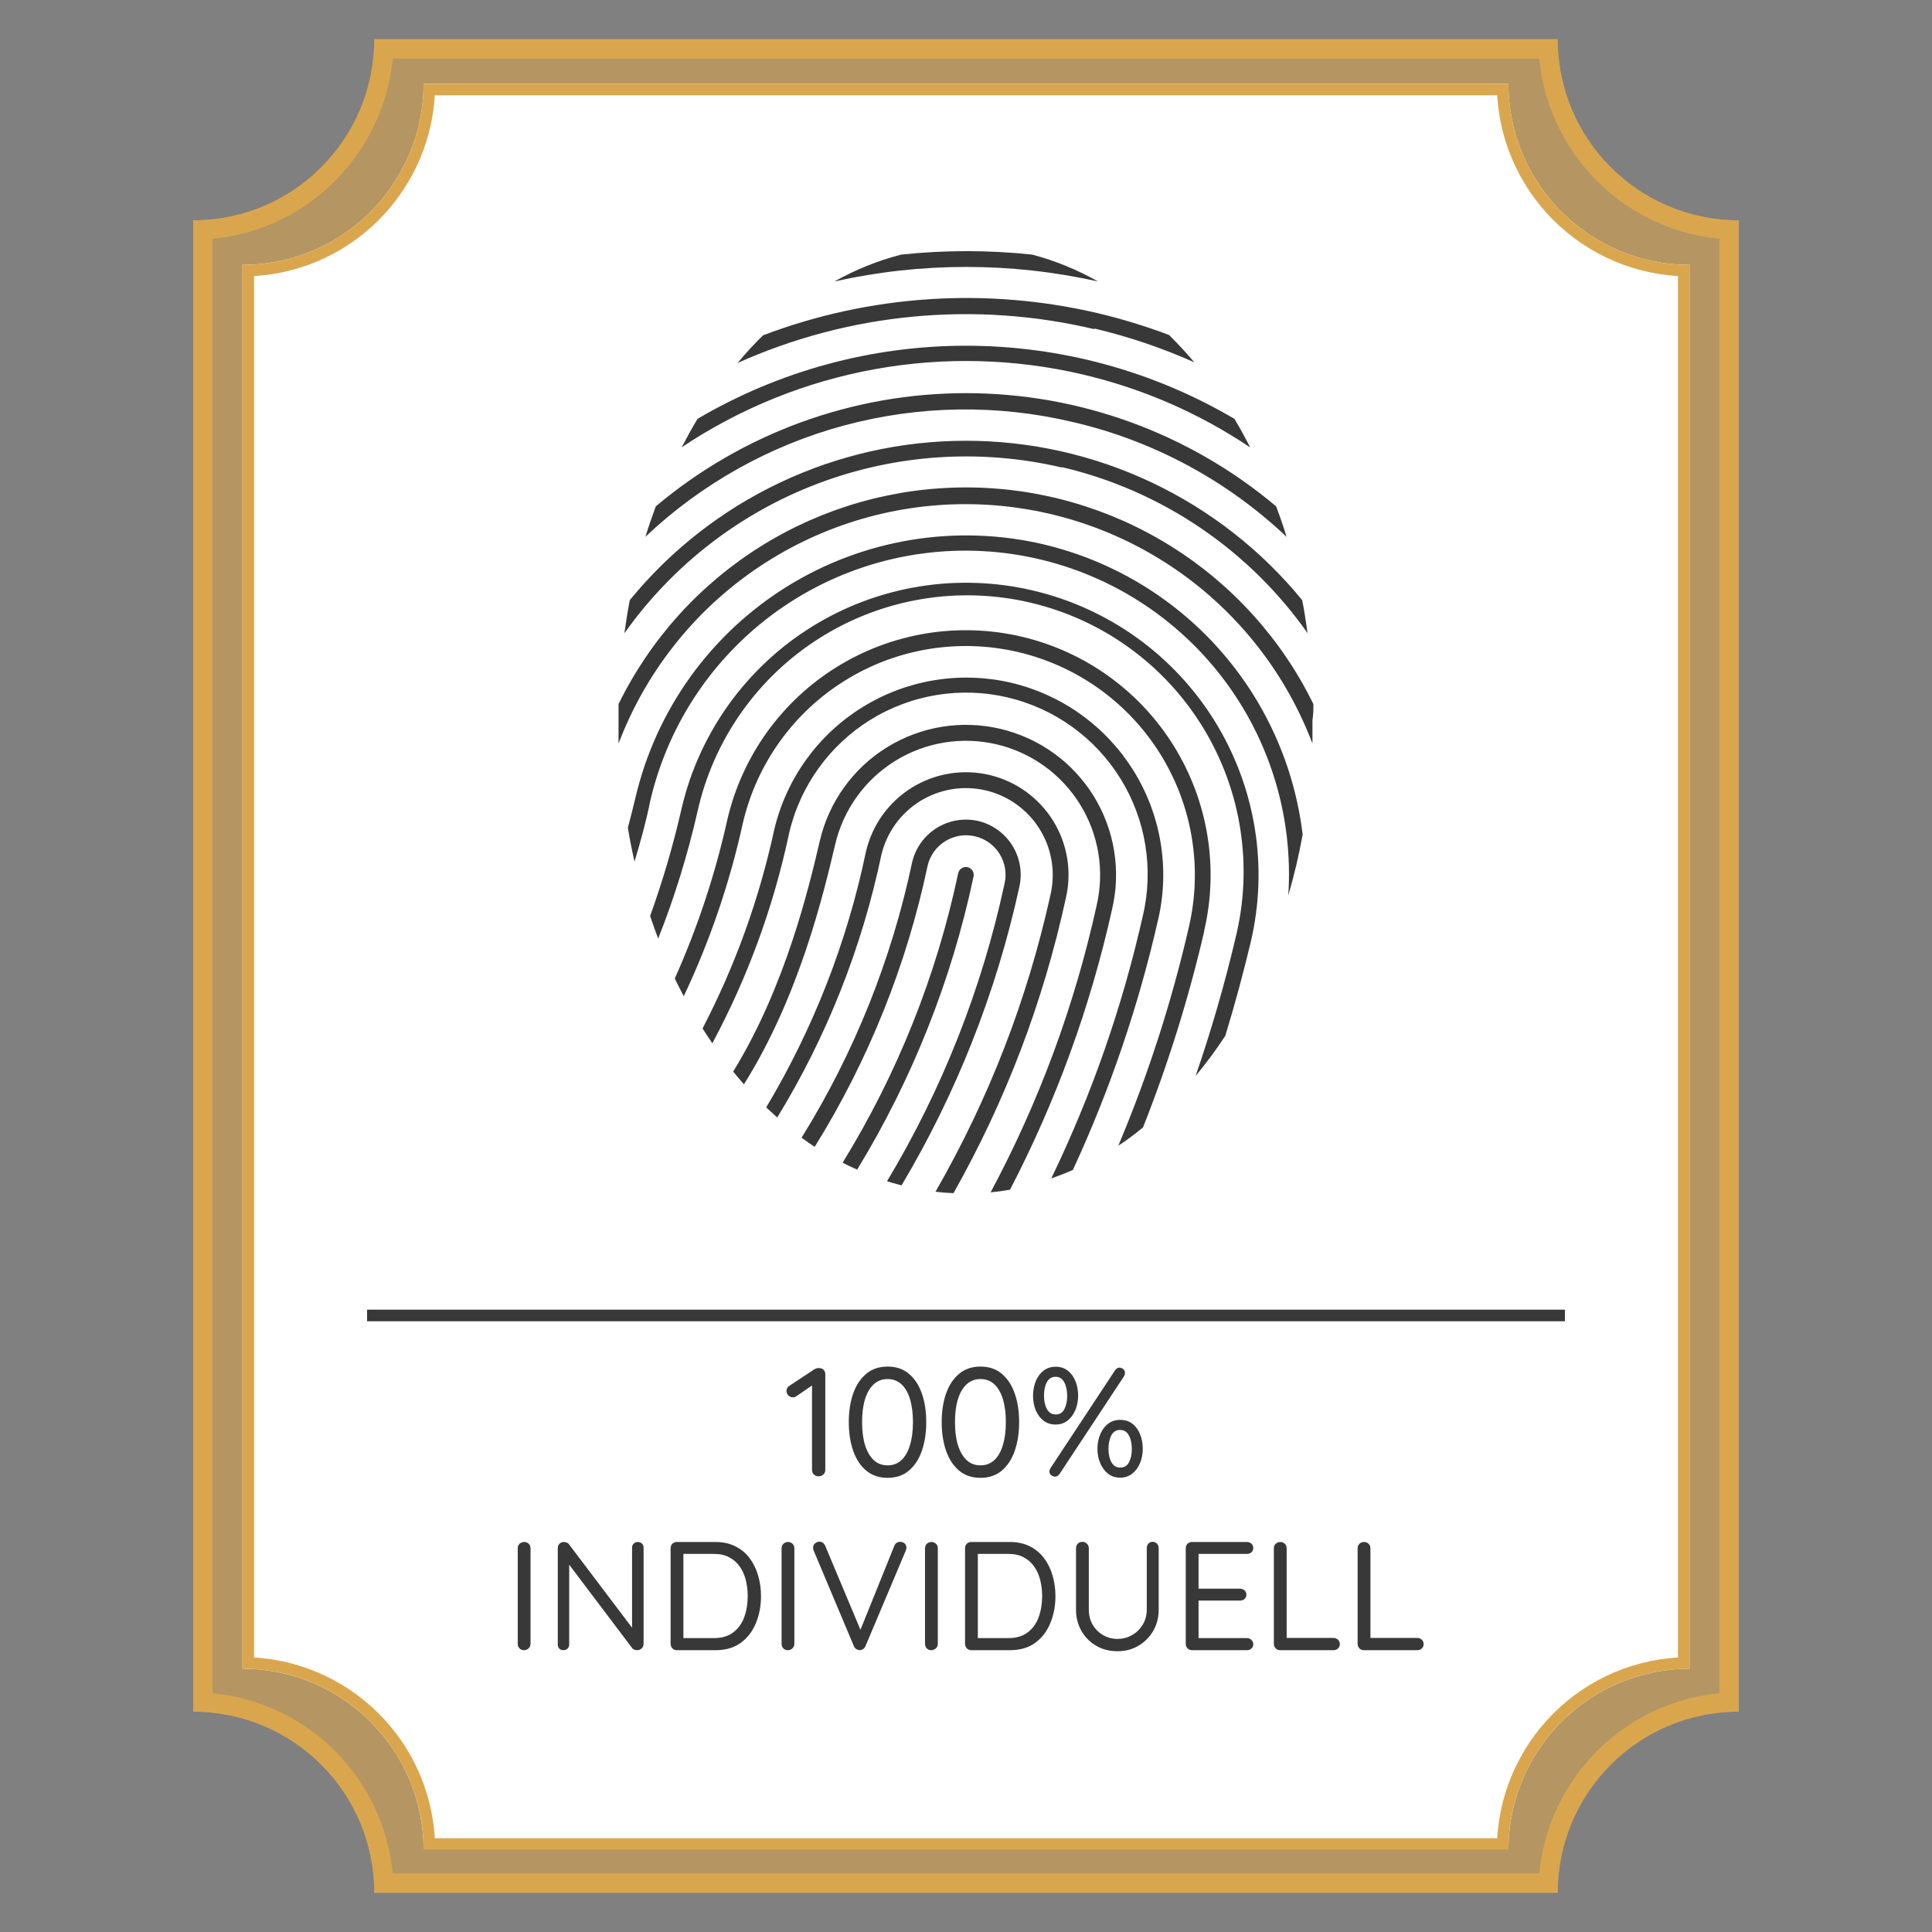 <svg xmlns="http://www.w3.org/2000/svg" xmlns:xlink="http://www.w3.org/1999/xlink" width="500" zoomAndPan="magnify" viewBox="0 0 375 375" height="500" preserveAspectRatio="xMidYMid meet" version="1.0"><rect x="0" y="0" width="375" height="375" fill="#808080" stroke="none"/><defs><filter x="0%" y="0%" width="100%" height="100%" id="dae013da71"><feColorMatrix values="0 0 0 0 1 0 0 0 0 1 0 0 0 0 1 0 0 0 1 0" color-interpolation-filters="sRGB"/></filter><g/><mask id="237ab44976"><g filter="url(#dae013da71)"><rect x="-37.5" width="450" fill="#000000" y="-37.5" height="450" fill-opacity="0.59"/></g></mask><clipPath id="80549777e9"><path d="M 17.5 7.617 L 317.5 7.617 L 317.5 368 L 17.5 368 Z M 17.5 7.617 " clip-rule="nonzero"/></clipPath><clipPath id="05ead53c3b"><path d="M 282.348 7.617 L 52.652 7.617 C 52.652 26.957 37.012 42.77 17.5 42.77 L 17.5 332.23 C 36.844 332.23 52.652 347.875 52.652 367.383 L 282.348 367.383 C 282.348 348.043 297.988 332.23 317.5 332.23 L 317.5 42.77 C 298.156 42.77 282.348 27.125 282.348 7.617 Z M 282.348 7.617 " clip-rule="nonzero"/></clipPath><clipPath id="1550a2eaac"><path d="M 0.5 0.617 L 300.5 0.617 L 300.5 360.441 L 0.5 360.441 Z M 0.5 0.617 " clip-rule="nonzero"/></clipPath><clipPath id="488da9f9d3"><path d="M 265.348 0.617 L 35.652 0.617 C 35.652 19.957 20.012 35.77 0.5 35.77 L 0.5 325.23 C 19.844 325.23 35.652 340.875 35.652 360.383 L 265.348 360.383 C 265.348 341.043 280.988 325.23 300.5 325.23 L 300.5 35.77 C 281.156 35.77 265.348 20.125 265.348 0.617 Z M 265.348 0.617 " clip-rule="nonzero"/></clipPath><clipPath id="0f9dd6919e"><rect x="0" width="301" y="0" height="361"/></clipPath><clipPath id="695a9f48ba"><path d="M 17.5 7.617 L 317.5 7.617 L 317.5 367.383 L 17.5 367.383 Z M 17.5 7.617 " clip-rule="nonzero"/></clipPath><clipPath id="a0217c9064"><path d="M 282.348 7.617 L 52.652 7.617 C 52.652 26.957 37.012 42.77 17.5 42.77 L 17.5 332.23 C 36.844 332.23 52.652 347.871 52.652 367.383 L 282.348 367.383 C 282.348 348.039 297.988 332.23 317.5 332.23 L 317.5 42.77 C 298.156 42.77 282.348 27.125 282.348 7.617 Z M 282.348 7.617 " clip-rule="nonzero"/></clipPath><clipPath id="f45fb1e22c"><rect x="0" width="339" y="0" height="375"/></clipPath><clipPath id="9556d9a8b0"><path d="M 37.5 7.617 L 337.5 7.617 L 337.5 367.383 L 37.5 367.383 Z M 37.5 7.617 " clip-rule="nonzero"/></clipPath><clipPath id="6ccce3a936"><path d="M 302.348 7.617 L 72.652 7.617 C 72.652 26.957 57.012 42.77 37.5 42.77 L 37.5 332.23 C 56.844 332.23 72.652 347.871 72.652 367.383 L 302.348 367.383 C 302.348 348.039 317.988 332.23 337.5 332.23 L 337.5 42.77 C 318.156 42.77 302.348 27.125 302.348 7.617 Z M 302.348 7.617 " clip-rule="nonzero"/></clipPath><clipPath id="8415fe25d4"><path d="M 47.062 16.246 L 327.938 16.246 L 327.938 359.664 L 47.062 359.664 Z M 47.062 16.246 " clip-rule="nonzero"/></clipPath><clipPath id="3a5719ca51"><path d="M 292.785 16.246 L 82.215 16.246 C 82.215 35.59 66.57 51.402 47.062 51.402 L 47.062 323.906 C 66.402 323.906 82.215 339.547 82.215 359.059 L 292.785 359.059 C 292.785 339.715 308.426 323.906 327.938 323.906 L 327.938 51.402 C 308.598 51.402 292.785 35.758 292.785 16.246 Z M 292.785 16.246 " clip-rule="nonzero"/></clipPath><clipPath id="1320864a3e"><path d="M 0.062 0.246 L 280.938 0.246 L 280.938 343 L 0.062 343 Z M 0.062 0.246 " clip-rule="nonzero"/></clipPath><clipPath id="68ea5ff98d"><path d="M 245.785 0.246 L 35.215 0.246 C 35.215 19.59 19.57 35.402 0.062 35.402 L 0.062 307.906 C 19.402 307.906 35.215 323.547 35.215 343.059 L 245.785 343.059 C 245.785 323.715 261.426 307.906 280.938 307.906 L 280.938 35.402 C 261.598 35.402 245.785 19.758 245.785 0.246 Z M 245.785 0.246 " clip-rule="nonzero"/></clipPath><clipPath id="3a31498ac6"><rect x="0" width="281" y="0" height="344"/></clipPath><clipPath id="b9e3c8159a"><path d="M 47.062 16.25 L 328 16.25 L 328 358.996 L 47.062 358.996 Z M 47.062 16.25 " clip-rule="nonzero"/></clipPath><clipPath id="8d2b0412cb"><path d="M 292.785 16.25 L 82.215 16.25 C 82.215 35.59 66.57 51.402 47.062 51.402 L 47.062 323.902 C 66.402 323.902 82.215 339.547 82.215 359.055 L 292.785 359.055 C 292.785 339.715 308.426 323.902 327.938 323.902 L 327.938 51.402 C 308.594 51.402 292.785 35.758 292.785 16.25 Z M 292.785 16.25 " clip-rule="nonzero"/></clipPath><clipPath id="c22add9c17"><path d="M 120.059 48.09 L 255 48.09 L 255 231.84 L 120.059 231.84 Z M 120.059 48.09 " clip-rule="nonzero"/></clipPath></defs><g mask="url(#237ab44976)"><g transform="matrix(1, 0, 0, 1, 20, 0)"><g clip-path="url(#f45fb1e22c)"><g clip-path="url(#80549777e9)"><g clip-path="url(#05ead53c3b)"><g transform="matrix(1, 0, 0, 1, 17, 7)"><g clip-path="url(#0f9dd6919e)"><g clip-path="url(#1550a2eaac)"><g clip-path="url(#488da9f9d3)"><path fill="#daa64d" d="M 0.5 0.617 L 300.5 0.617 L 300.5 360.383 L 0.5 360.383 Z M 0.5 0.617 " fill-opacity="1" fill-rule="nonzero"/></g></g></g></g></g></g><g clip-path="url(#695a9f48ba)"><g clip-path="url(#a0217c9064)"><path stroke-linecap="butt" transform="matrix(0.75, 0, 0, 0.75, 17.501, 7.616)" fill="none" stroke-linejoin="miter" d="M 353.128 0.002 L 46.868 0.002 C 46.868 25.789 26.014 46.872 -0.002 46.872 L -0.002 432.82 C 25.79 432.82 46.868 453.674 46.868 479.69 L 353.128 479.69 C 353.128 453.898 373.983 432.82 399.998 432.82 L 399.998 46.872 C 374.207 46.872 353.128 26.013 353.128 0.002 Z M 353.128 0.002 " stroke="#daa64d" stroke-width="10" stroke-opacity="1" stroke-miterlimit="4"/></g></g></g></g></g><g clip-path="url(#9556d9a8b0)"><g clip-path="url(#6ccce3a936)"><path stroke-linecap="butt" transform="matrix(0.75, 0, 0, 0.75, 37.501, 7.616)" fill="none" stroke-linejoin="miter" d="M 353.128 0.002 L 46.868 0.002 C 46.868 25.789 26.014 46.872 -0.002 46.872 L -0.002 432.82 C 25.79 432.82 46.868 453.674 46.868 479.69 L 353.128 479.69 C 353.128 453.898 373.983 432.82 399.998 432.82 L 399.998 46.872 C 374.207 46.872 353.128 26.013 353.128 0.002 Z M 353.128 0.002 " stroke="#daa64d" stroke-width="10" stroke-opacity="1" stroke-miterlimit="4"/></g></g><g clip-path="url(#8415fe25d4)"><g clip-path="url(#3a5719ca51)"><g transform="matrix(1, 0, 0, 1, 47, 16)"><g clip-path="url(#3a31498ac6)"><g clip-path="url(#1320864a3e)"><g clip-path="url(#68ea5ff98d)"><path fill="#ffffff" d="M 0.062 0.246 L 280.938 0.246 L 280.938 342.566 L 0.062 342.566 Z M 0.062 0.246 " fill-opacity="1" fill-rule="nonzero"/></g></g></g></g></g></g><g clip-path="url(#b9e3c8159a)"><g clip-path="url(#8d2b0412cb)"><path stroke-linecap="butt" transform="matrix(0.75, 0, 0, 0.75, 47.062, 16.248)" fill="none" stroke-linejoin="miter" d="M 327.632 0.002 L 46.871 0.002 C 46.871 25.789 26.012 46.872 0.001 46.872 L 0.001 410.206 C 25.788 410.206 46.871 431.065 46.871 457.075 L 327.632 457.075 C 327.632 431.289 348.486 410.206 374.501 410.206 L 374.501 46.872 C 348.71 46.872 327.632 26.013 327.632 0.002 Z M 327.632 0.002 " stroke="#daa64d" stroke-width="6" stroke-opacity="1" stroke-miterlimit="4"/></g></g><path stroke-linecap="butt" transform="matrix(0.75, 0, 0, 0.75, 71.251, 254.206)" fill="none" stroke-linejoin="miter" d="M -0.002 1.501 L 309.998 1.501 " stroke="#393838" stroke-width="3" stroke-opacity="1" stroke-miterlimit="4"/><g fill="#393838" fill-opacity="1"><g transform="translate(151.971, 286.549)"><g><path d="M 6.906 0 C 6.539 0 6.238 -0.117 6 -0.359 C 5.758 -0.598 5.641 -0.891 5.641 -1.234 L 5.641 -18.297 L 6 -17.875 L 2.609 -15.547 C 2.41 -15.398 2.18 -15.328 1.922 -15.328 C 1.578 -15.328 1.285 -15.453 1.047 -15.703 C 0.805 -15.953 0.688 -16.238 0.688 -16.562 C 0.688 -17 0.895 -17.348 1.312 -17.609 L 6.094 -20.766 C 6.25 -20.859 6.406 -20.926 6.562 -20.969 C 6.727 -21.008 6.891 -21.02 7.047 -21 C 7.41 -21 7.695 -20.883 7.906 -20.656 C 8.113 -20.426 8.219 -20.141 8.219 -19.797 L 8.219 -1.234 C 8.219 -0.891 8.094 -0.598 7.844 -0.359 C 7.594 -0.117 7.281 0 6.906 0 Z M 6.906 0 "/></g></g></g><g fill="#393838" fill-opacity="1"><g transform="translate(163.251, 286.549)"><g><path d="M 9.031 0.297 C 7.375 0.297 5.988 -0.172 4.875 -1.109 C 3.758 -2.047 2.914 -3.332 2.344 -4.969 C 1.781 -6.613 1.5 -8.457 1.5 -10.5 C 1.5 -12.582 1.781 -14.43 2.344 -16.047 C 2.914 -17.672 3.758 -18.953 4.875 -19.891 C 5.988 -20.828 7.375 -21.297 9.031 -21.297 C 10.688 -21.297 12.066 -20.828 13.172 -19.891 C 14.285 -18.953 15.125 -17.672 15.688 -16.047 C 16.25 -14.43 16.531 -12.582 16.531 -10.5 C 16.531 -8.457 16.25 -6.613 15.688 -4.969 C 15.125 -3.332 14.285 -2.047 13.172 -1.109 C 12.066 -0.172 10.688 0.297 9.031 0.297 Z M 9.031 -2.125 C 10.094 -2.125 10.988 -2.461 11.719 -3.141 C 12.445 -3.828 13 -4.797 13.375 -6.047 C 13.758 -7.297 13.953 -8.781 13.953 -10.5 C 13.953 -12.238 13.758 -13.734 13.375 -14.984 C 13 -16.234 12.445 -17.191 11.719 -17.859 C 10.988 -18.535 10.094 -18.875 9.031 -18.875 C 7.969 -18.875 7.07 -18.535 6.344 -17.859 C 5.613 -17.191 5.051 -16.234 4.656 -14.984 C 4.27 -13.734 4.078 -12.238 4.078 -10.5 C 4.078 -8.781 4.27 -7.297 4.656 -6.047 C 5.051 -4.797 5.613 -3.828 6.344 -3.141 C 7.07 -2.461 7.969 -2.125 9.031 -2.125 Z M 9.031 -2.125 "/></g></g></g><g fill="#393838" fill-opacity="1"><g transform="translate(181.281, 286.549)"><g><path d="M 9.031 0.297 C 7.375 0.297 5.988 -0.172 4.875 -1.109 C 3.758 -2.047 2.914 -3.332 2.344 -4.969 C 1.781 -6.613 1.5 -8.457 1.5 -10.5 C 1.5 -12.582 1.781 -14.43 2.344 -16.047 C 2.914 -17.672 3.758 -18.953 4.875 -19.891 C 5.988 -20.828 7.375 -21.297 9.031 -21.297 C 10.688 -21.297 12.066 -20.828 13.172 -19.891 C 14.285 -18.953 15.125 -17.672 15.688 -16.047 C 16.25 -14.43 16.531 -12.582 16.531 -10.5 C 16.531 -8.457 16.25 -6.613 15.688 -4.969 C 15.125 -3.332 14.285 -2.047 13.172 -1.109 C 12.066 -0.172 10.688 0.297 9.031 0.297 Z M 9.031 -2.125 C 10.094 -2.125 10.988 -2.461 11.719 -3.141 C 12.445 -3.828 13 -4.797 13.375 -6.047 C 13.758 -7.297 13.953 -8.781 13.953 -10.5 C 13.953 -12.238 13.758 -13.734 13.375 -14.984 C 13 -16.234 12.445 -17.191 11.719 -17.859 C 10.988 -18.535 10.094 -18.875 9.031 -18.875 C 7.969 -18.875 7.07 -18.535 6.344 -17.859 C 5.613 -17.191 5.051 -16.234 4.656 -14.984 C 4.27 -13.734 4.078 -12.238 4.078 -10.5 C 4.078 -8.781 4.27 -7.297 4.656 -6.047 C 5.051 -4.797 5.613 -3.828 6.344 -3.141 C 7.07 -2.461 7.969 -2.125 9.031 -2.125 Z M 9.031 -2.125 "/></g></g></g><g fill="#393838" fill-opacity="1"><g transform="translate(199.311, 286.549)"><g><path d="M 5.578 -10.047 C 4.66 -10.047 3.875 -10.301 3.219 -10.812 C 2.57 -11.32 2.07 -12 1.719 -12.844 C 1.375 -13.695 1.203 -14.625 1.203 -15.625 C 1.203 -16.645 1.375 -17.582 1.719 -18.438 C 2.07 -19.301 2.578 -19.988 3.234 -20.5 C 3.898 -21.008 4.691 -21.266 5.609 -21.266 C 6.523 -21.266 7.305 -21.008 7.953 -20.5 C 8.609 -19.988 9.102 -19.305 9.438 -18.453 C 9.781 -17.609 9.953 -16.676 9.953 -15.656 C 9.953 -14.633 9.77 -13.695 9.406 -12.844 C 9.051 -12 8.551 -11.32 7.906 -10.812 C 7.258 -10.301 6.484 -10.047 5.578 -10.047 Z M 5.609 -12 C 6.367 -12 6.926 -12.344 7.281 -13.031 C 7.645 -13.719 7.828 -14.582 7.828 -15.625 C 7.828 -16.688 7.633 -17.566 7.25 -18.266 C 6.875 -18.961 6.316 -19.312 5.578 -19.312 C 4.816 -19.312 4.25 -18.957 3.875 -18.25 C 3.508 -17.539 3.328 -16.676 3.328 -15.656 C 3.328 -14.594 3.52 -13.719 3.906 -13.031 C 4.301 -12.344 4.867 -12 5.609 -12 Z M 18.094 0.266 C 17.188 0.266 16.41 0.008 15.766 -0.5 C 15.117 -1.008 14.613 -1.688 14.25 -2.531 C 13.883 -3.383 13.703 -4.312 13.703 -5.312 C 13.703 -6.332 13.879 -7.27 14.234 -8.125 C 14.586 -8.988 15.094 -9.676 15.75 -10.188 C 16.406 -10.695 17.195 -10.953 18.125 -10.953 C 19.062 -10.953 19.852 -10.695 20.5 -10.188 C 21.156 -9.676 21.648 -8.992 21.984 -8.141 C 22.328 -7.297 22.5 -6.363 22.5 -5.344 C 22.5 -4.32 22.316 -3.383 21.953 -2.531 C 21.598 -1.688 21.094 -1.008 20.438 -0.5 C 19.789 0.008 19.008 0.266 18.094 0.266 Z M 18.125 -1.688 C 18.906 -1.688 19.473 -2.031 19.828 -2.719 C 20.191 -3.406 20.375 -4.27 20.375 -5.312 C 20.375 -6.375 20.18 -7.254 19.797 -7.953 C 19.422 -8.648 18.852 -9 18.094 -9 C 17.332 -9 16.766 -8.645 16.391 -7.938 C 16.023 -7.227 15.844 -6.363 15.844 -5.344 C 15.844 -4.281 16.035 -3.406 16.422 -2.719 C 16.816 -2.031 17.383 -1.688 18.125 -1.688 Z M 5.453 0.062 C 5.211 0.062 4.973 -0.023 4.734 -0.203 C 4.492 -0.391 4.375 -0.641 4.375 -0.953 C 4.375 -1.141 4.445 -1.352 4.594 -1.594 L 17.125 -20.578 C 17.363 -20.922 17.645 -21.094 17.969 -21.094 C 18.227 -21.094 18.473 -21 18.703 -20.812 C 18.93 -20.633 19.047 -20.383 19.047 -20.062 C 19.047 -19.863 18.988 -19.656 18.875 -19.438 L 6.328 -0.422 C 6.086 -0.098 5.797 0.062 5.453 0.062 Z M 5.453 0.062 "/></g></g></g><g fill="#393838" fill-opacity="1"><g transform="translate(97.853, 320.299)"><g><path d="M 5.125 -1.234 C 5.125 -0.891 5 -0.598 4.75 -0.359 C 4.5 -0.117 4.207 0 3.875 0 C 3.488 0 3.188 -0.117 2.969 -0.359 C 2.75 -0.598 2.641 -0.891 2.641 -1.234 L 2.641 -19.766 C 2.641 -20.129 2.758 -20.426 3 -20.656 C 3.238 -20.883 3.539 -21 3.906 -21 C 4.238 -21 4.523 -20.883 4.766 -20.656 C 5.004 -20.426 5.125 -20.129 5.125 -19.766 Z M 5.125 -1.234 "/></g></g></g><g fill="#393838" fill-opacity="1"><g transform="translate(105.623, 320.299)"><g><path d="M 18.188 -21 C 18.52 -21 18.785 -20.895 18.984 -20.688 C 19.191 -20.477 19.297 -20.211 19.297 -19.891 L 19.297 -1.266 C 19.297 -0.879 19.172 -0.57 18.922 -0.344 C 18.68 -0.113 18.395 0 18.062 0 C 17.883 0 17.703 -0.031 17.516 -0.094 C 17.336 -0.164 17.195 -0.266 17.094 -0.391 L 4.266 -17.375 L 4.859 -17.734 L 4.859 -1.109 C 4.859 -0.785 4.754 -0.52 4.547 -0.312 C 4.336 -0.102 4.062 0 3.719 0 C 3.395 0 3.133 -0.102 2.938 -0.312 C 2.738 -0.52 2.641 -0.785 2.641 -1.109 L 2.641 -19.797 C 2.641 -20.16 2.754 -20.453 2.984 -20.672 C 3.211 -20.891 3.488 -21 3.812 -21 C 3.988 -21 4.172 -20.961 4.359 -20.891 C 4.555 -20.828 4.703 -20.723 4.797 -20.578 L 17.453 -3.844 L 17.062 -3.359 L 17.062 -19.891 C 17.062 -20.211 17.164 -20.477 17.375 -20.688 C 17.594 -20.895 17.863 -21 18.188 -21 Z M 18.188 -21 "/></g></g></g><g fill="#393838" fill-opacity="1"><g transform="translate(127.523, 320.299)"><g><path d="M 11.344 -21 C 12.801 -21 14.082 -20.723 15.188 -20.172 C 16.301 -19.617 17.227 -18.852 17.969 -17.875 C 18.707 -16.895 19.258 -15.77 19.625 -14.5 C 20 -13.227 20.188 -11.895 20.188 -10.5 C 20.188 -8.582 19.852 -6.828 19.188 -5.234 C 18.531 -3.641 17.551 -2.367 16.25 -1.422 C 14.957 -0.473 13.32 0 11.344 0 L 3.844 0 C 3.5 0 3.211 -0.117 2.984 -0.359 C 2.754 -0.598 2.641 -0.891 2.641 -1.234 L 2.641 -19.797 C 2.641 -20.141 2.754 -20.426 2.984 -20.656 C 3.211 -20.883 3.5 -21 3.844 -21 Z M 11.047 -2.344 C 12.578 -2.344 13.828 -2.711 14.797 -3.453 C 15.773 -4.191 16.488 -5.18 16.938 -6.422 C 17.383 -7.66 17.609 -9.02 17.609 -10.5 C 17.609 -11.582 17.484 -12.617 17.234 -13.609 C 16.984 -14.598 16.594 -15.473 16.062 -16.234 C 15.531 -16.992 14.848 -17.594 14.016 -18.031 C 13.191 -18.469 12.203 -18.688 11.047 -18.688 L 4.891 -18.688 L 5.125 -18.938 L 5.125 -2.047 L 4.953 -2.344 Z M 11.047 -2.344 "/></g></g></g><g fill="#393838" fill-opacity="1"><g transform="translate(149.063, 320.299)"><g><path d="M 5.125 -1.234 C 5.125 -0.891 5 -0.598 4.75 -0.359 C 4.5 -0.117 4.207 0 3.875 0 C 3.488 0 3.188 -0.117 2.969 -0.359 C 2.75 -0.598 2.641 -0.891 2.641 -1.234 L 2.641 -19.766 C 2.641 -20.129 2.758 -20.426 3 -20.656 C 3.238 -20.883 3.539 -21 3.906 -21 C 4.238 -21 4.523 -20.883 4.766 -20.656 C 5.004 -20.426 5.125 -20.129 5.125 -19.766 Z M 5.125 -1.234 "/></g></g></g><g fill="#393838" fill-opacity="1"><g transform="translate(156.833, 320.299)"><g><path d="M 17.875 -21.031 C 18.219 -21.031 18.508 -20.926 18.75 -20.719 C 18.988 -20.508 19.109 -20.234 19.109 -19.891 C 19.109 -19.734 19.066 -19.551 18.984 -19.344 L 11.156 -0.781 C 11.039 -0.52 10.875 -0.32 10.656 -0.188 C 10.445 -0.062 10.223 0 9.984 0 C 9.766 -0.02 9.555 -0.094 9.359 -0.219 C 9.16 -0.352 9.008 -0.539 8.906 -0.781 L 1.109 -19.312 C 1.066 -19.395 1.035 -19.477 1.016 -19.562 C 0.992 -19.656 0.984 -19.754 0.984 -19.859 C 0.984 -20.242 1.117 -20.539 1.391 -20.75 C 1.66 -20.957 1.926 -21.062 2.188 -21.062 C 2.727 -21.062 3.117 -20.781 3.359 -20.219 L 10.531 -3.125 L 9.844 -3.125 L 16.766 -20.281 C 17.004 -20.781 17.375 -21.031 17.875 -21.031 Z M 17.875 -21.031 "/></g></g></g><g fill="#393838" fill-opacity="1"><g transform="translate(176.903, 320.299)"><g><path d="M 5.125 -1.234 C 5.125 -0.891 5 -0.598 4.75 -0.359 C 4.5 -0.117 4.207 0 3.875 0 C 3.488 0 3.188 -0.117 2.969 -0.359 C 2.75 -0.598 2.641 -0.891 2.641 -1.234 L 2.641 -19.766 C 2.641 -20.129 2.758 -20.426 3 -20.656 C 3.238 -20.883 3.539 -21 3.906 -21 C 4.238 -21 4.523 -20.883 4.766 -20.656 C 5.004 -20.426 5.125 -20.129 5.125 -19.766 Z M 5.125 -1.234 "/></g></g></g><g fill="#393838" fill-opacity="1"><g transform="translate(184.673, 320.299)"><g><path d="M 11.344 -21 C 12.801 -21 14.082 -20.723 15.188 -20.172 C 16.301 -19.617 17.227 -18.852 17.969 -17.875 C 18.707 -16.895 19.258 -15.77 19.625 -14.5 C 20 -13.227 20.188 -11.895 20.188 -10.5 C 20.188 -8.582 19.852 -6.828 19.188 -5.234 C 18.531 -3.641 17.551 -2.367 16.25 -1.422 C 14.957 -0.473 13.32 0 11.344 0 L 3.844 0 C 3.5 0 3.211 -0.117 2.984 -0.359 C 2.754 -0.598 2.641 -0.891 2.641 -1.234 L 2.641 -19.797 C 2.641 -20.141 2.754 -20.426 2.984 -20.656 C 3.211 -20.883 3.5 -21 3.844 -21 Z M 11.047 -2.344 C 12.578 -2.344 13.828 -2.711 14.797 -3.453 C 15.773 -4.191 16.488 -5.18 16.938 -6.422 C 17.383 -7.66 17.609 -9.02 17.609 -10.5 C 17.609 -11.582 17.484 -12.617 17.234 -13.609 C 16.984 -14.598 16.594 -15.473 16.062 -16.234 C 15.531 -16.992 14.848 -17.594 14.016 -18.031 C 13.191 -18.469 12.203 -18.688 11.047 -18.688 L 4.891 -18.688 L 5.125 -18.938 L 5.125 -2.047 L 4.953 -2.344 Z M 11.047 -2.344 "/></g></g></g><g fill="#393838" fill-opacity="1"><g transform="translate(206.213, 320.299)"><g><path d="M 17.516 -21.031 C 17.859 -21.031 18.141 -20.91 18.359 -20.672 C 18.578 -20.43 18.688 -20.141 18.688 -19.797 L 18.688 -7.891 C 18.688 -6.348 18.332 -4.969 17.625 -3.75 C 16.914 -2.531 15.957 -1.566 14.75 -0.859 C 13.551 -0.148 12.195 0.203 10.688 0.203 C 9.145 0.203 7.766 -0.148 6.547 -0.859 C 5.336 -1.566 4.383 -2.531 3.688 -3.75 C 2.988 -4.969 2.641 -6.348 2.641 -7.891 L 2.641 -19.797 C 2.641 -20.141 2.754 -20.43 2.984 -20.672 C 3.211 -20.91 3.52 -21.031 3.906 -21.031 C 4.219 -21.031 4.5 -20.91 4.75 -20.672 C 5 -20.43 5.125 -20.141 5.125 -19.797 L 5.125 -7.891 C 5.125 -6.785 5.375 -5.801 5.875 -4.938 C 6.375 -4.082 7.051 -3.41 7.906 -2.922 C 8.758 -2.43 9.688 -2.188 10.688 -2.188 C 11.695 -2.188 12.633 -2.43 13.5 -2.922 C 14.363 -3.41 15.055 -4.082 15.578 -4.938 C 16.109 -5.801 16.375 -6.785 16.375 -7.891 L 16.375 -19.797 C 16.375 -20.141 16.473 -20.43 16.672 -20.672 C 16.879 -20.91 17.16 -21.031 17.516 -21.031 Z M 17.516 -21.031 "/></g></g></g><g fill="#393838" fill-opacity="1"><g transform="translate(227.513, 320.299)"><g><path d="M 3.844 -21 L 14.516 -21 C 14.859 -21 15.148 -20.891 15.391 -20.672 C 15.629 -20.453 15.75 -20.172 15.75 -19.828 C 15.75 -19.484 15.629 -19.207 15.391 -19 C 15.148 -18.789 14.859 -18.688 14.516 -18.688 L 4.859 -18.688 L 5.125 -19.203 L 5.125 -11.609 L 4.828 -11.938 L 13.172 -11.938 C 13.516 -11.938 13.805 -11.828 14.047 -11.609 C 14.285 -11.391 14.406 -11.109 14.406 -10.766 C 14.406 -10.43 14.285 -10.156 14.047 -9.938 C 13.805 -9.727 13.516 -9.625 13.172 -9.625 L 4.922 -9.625 L 5.125 -9.906 L 5.125 -2.125 L 4.953 -2.344 L 14.516 -2.344 C 14.859 -2.344 15.148 -2.223 15.391 -1.984 C 15.629 -1.742 15.75 -1.473 15.75 -1.172 C 15.75 -0.828 15.629 -0.547 15.391 -0.328 C 15.148 -0.109 14.859 0 14.516 0 L 3.844 0 C 3.5 0 3.211 -0.117 2.984 -0.359 C 2.754 -0.598 2.641 -0.891 2.641 -1.234 L 2.641 -19.797 C 2.641 -20.141 2.754 -20.426 2.984 -20.656 C 3.211 -20.883 3.5 -21 3.844 -21 Z M 3.844 -21 "/></g></g></g><g fill="#393838" fill-opacity="1"><g transform="translate(244.613, 320.299)"><g><path d="M 14.219 -2.375 C 14.562 -2.375 14.852 -2.258 15.094 -2.031 C 15.332 -1.801 15.453 -1.516 15.453 -1.172 C 15.453 -0.828 15.332 -0.547 15.094 -0.328 C 14.852 -0.109 14.562 0 14.219 0 L 3.844 0 C 3.5 0 3.211 -0.117 2.984 -0.359 C 2.754 -0.598 2.641 -0.891 2.641 -1.234 L 2.641 -19.797 C 2.641 -20.141 2.758 -20.426 3 -20.656 C 3.238 -20.883 3.539 -21 3.906 -21 C 4.238 -21 4.523 -20.883 4.766 -20.656 C 5.004 -20.426 5.125 -20.141 5.125 -19.797 L 5.125 -1.828 L 4.531 -2.375 Z M 14.219 -2.375 "/></g></g></g><g fill="#393838" fill-opacity="1"><g transform="translate(260.873, 320.299)"><g><path d="M 14.219 -2.375 C 14.562 -2.375 14.852 -2.258 15.094 -2.031 C 15.332 -1.801 15.453 -1.516 15.453 -1.172 C 15.453 -0.828 15.332 -0.547 15.094 -0.328 C 14.852 -0.109 14.562 0 14.219 0 L 3.844 0 C 3.5 0 3.211 -0.117 2.984 -0.359 C 2.754 -0.598 2.641 -0.891 2.641 -1.234 L 2.641 -19.797 C 2.641 -20.141 2.758 -20.426 3 -20.656 C 3.238 -20.883 3.539 -21 3.906 -21 C 4.238 -21 4.523 -20.883 4.766 -20.656 C 5.004 -20.426 5.125 -20.141 5.125 -19.797 L 5.125 -1.828 L 4.531 -2.375 Z M 14.219 -2.375 "/></g></g></g><g clip-path="url(#c22add9c17)"><path fill="#393838" d="M 233.75 180.707 C 230.734 193.711 226.77 206.422 221.855 218.836 C 220.293 220.094 218.789 221.289 217.074 222.363 C 222.848 208.637 227.406 194.516 230.746 180 C 231.078 178.586 231.34 177.156 231.531 175.711 C 231.727 174.27 231.848 172.82 231.895 171.367 C 231.945 169.91 231.926 168.457 231.832 167.004 C 231.738 165.555 231.574 164.109 231.34 162.672 C 231.105 161.234 230.801 159.816 230.426 158.41 C 230.055 157.004 229.609 155.617 229.102 154.254 C 228.59 152.891 228.016 151.559 227.371 150.25 C 226.73 148.945 226.027 147.672 225.262 146.434 C 224.496 145.199 223.668 144 222.785 142.844 C 221.902 141.688 220.965 140.578 219.969 139.516 C 218.977 138.449 217.934 137.438 216.844 136.477 C 215.75 135.516 214.613 134.609 213.43 133.758 C 212.25 132.91 211.031 132.117 209.77 131.391 C 208.512 130.66 207.219 129.992 205.895 129.391 C 204.57 128.785 203.219 128.25 201.844 127.777 C 200.465 127.309 199.07 126.906 197.652 126.574 C 196.234 126.238 194.805 125.977 193.363 125.785 C 191.922 125.59 190.473 125.469 189.02 125.418 C 187.562 125.367 186.109 125.391 184.656 125.48 C 183.203 125.574 181.762 125.738 180.324 125.973 C 178.887 126.207 177.465 126.508 176.059 126.883 C 174.652 127.258 173.27 127.699 171.906 128.207 C 170.543 128.719 169.207 129.293 167.902 129.934 C 166.594 130.574 165.32 131.281 164.086 132.047 C 162.848 132.812 161.648 133.637 160.492 134.52 C 159.336 135.402 158.227 136.34 157.16 137.332 C 156.098 138.328 155.086 139.367 154.121 140.461 C 153.16 141.555 152.254 142.691 151.402 143.871 C 150.555 145.051 149.762 146.273 149.031 147.531 C 148.301 148.789 147.637 150.082 147.031 151.406 C 146.43 152.73 145.891 154.078 145.422 155.457 C 144.949 156.836 144.547 158.23 144.215 159.648 C 141.656 171.32 137.824 182.559 132.719 193.367 C 132.125 192.242 131.543 191.098 130.973 189.934 C 135.434 179.949 138.848 169.621 141.211 158.941 C 141.566 157.43 141.996 155.934 142.5 154.461 C 143.004 152.992 143.578 151.547 144.223 150.129 C 144.867 148.715 145.582 147.336 146.363 145.988 C 147.145 144.645 147.988 143.34 148.898 142.074 C 149.809 140.812 150.777 139.598 151.805 138.43 C 152.832 137.262 153.914 136.148 155.055 135.086 C 156.191 134.027 157.379 133.023 158.613 132.078 C 159.852 131.137 161.133 130.254 162.453 129.434 C 163.777 128.617 165.137 127.863 166.535 127.18 C 167.93 126.492 169.359 125.879 170.816 125.332 C 172.273 124.789 173.754 124.316 175.258 123.918 C 176.762 123.516 178.281 123.191 179.816 122.941 C 181.352 122.691 182.895 122.516 184.449 122.418 C 186 122.32 187.555 122.297 189.109 122.352 C 190.664 122.406 192.215 122.535 193.758 122.742 C 195.297 122.949 196.828 123.23 198.34 123.586 C 199.855 123.941 201.348 124.371 202.82 124.875 C 204.293 125.379 205.738 125.953 207.156 126.598 C 208.57 127.242 209.953 127.953 211.297 128.734 C 212.645 129.516 213.949 130.359 215.211 131.27 C 216.473 132.176 217.688 133.145 218.855 134.172 C 220.023 135.203 221.141 136.285 222.203 137.422 C 223.262 138.559 224.266 139.746 225.211 140.98 C 226.156 142.219 227.039 143.496 227.855 144.82 C 228.676 146.145 229.43 147.504 230.113 148.898 C 230.801 150.297 231.414 151.723 231.961 153.18 C 232.508 154.637 232.98 156.117 233.379 157.621 C 233.781 159.125 234.105 160.645 234.355 162.18 C 234.605 163.715 234.781 165.262 234.879 166.812 C 234.98 168.367 235.004 169.918 234.949 171.473 C 234.895 173.031 234.766 174.578 234.559 176.121 C 234.355 177.664 234.074 179.191 233.719 180.707 Z M 192.062 150.422 C 191.426 150.27 190.785 150.152 190.137 150.066 C 189.492 149.98 188.84 149.926 188.188 149.902 C 187.535 149.879 186.883 149.887 186.23 149.93 C 185.582 149.969 184.934 150.043 184.289 150.148 C 183.645 150.254 183.004 150.391 182.375 150.555 C 181.742 150.723 181.121 150.922 180.512 151.152 C 179.898 151.379 179.301 151.637 178.715 151.926 C 178.129 152.211 177.559 152.527 177 152.871 C 176.445 153.215 175.91 153.586 175.391 153.98 C 174.871 154.379 174.375 154.797 173.895 155.246 C 173.418 155.691 172.965 156.156 172.531 156.648 C 172.102 157.137 171.695 157.648 171.312 158.176 C 170.934 158.707 170.578 159.254 170.25 159.82 C 169.922 160.383 169.625 160.965 169.355 161.559 C 169.082 162.152 168.844 162.758 168.633 163.375 C 168.422 163.996 168.242 164.621 168.09 165.258 C 166.27 174.02 163.73 182.57 160.48 190.91 C 157.227 199.25 153.309 207.262 148.719 214.945 L 150.863 216.906 C 155.664 209.055 159.758 200.852 163.148 192.301 C 166.539 183.746 169.18 174.969 171.066 165.961 C 171.191 165.426 171.344 164.895 171.523 164.371 C 171.703 163.852 171.906 163.336 172.133 162.836 C 172.363 162.332 172.617 161.844 172.895 161.367 C 173.172 160.887 173.473 160.426 173.793 159.977 C 174.117 159.531 174.461 159.098 174.824 158.684 C 175.191 158.27 175.574 157.875 175.977 157.496 C 176.383 157.121 176.805 156.766 177.242 156.43 C 177.68 156.094 178.137 155.781 178.605 155.492 C 179.074 155.203 179.559 154.934 180.051 154.691 C 180.547 154.449 181.055 154.23 181.57 154.039 C 182.09 153.844 182.613 153.676 183.148 153.535 C 183.684 153.395 184.223 153.277 184.766 153.188 C 185.312 153.102 185.859 153.039 186.41 153.004 C 186.961 152.969 187.512 152.961 188.062 152.98 C 188.617 153 189.164 153.047 189.711 153.117 C 190.258 153.191 190.801 153.293 191.34 153.418 C 191.875 153.543 192.406 153.695 192.93 153.875 C 193.453 154.055 193.965 154.258 194.465 154.484 C 194.969 154.715 195.457 154.969 195.938 155.246 C 196.414 155.523 196.879 155.82 197.324 156.145 C 197.773 156.465 198.203 156.809 198.617 157.176 C 199.035 157.539 199.43 157.926 199.805 158.328 C 200.184 158.73 200.539 159.152 200.875 159.59 C 201.207 160.031 201.523 160.484 201.812 160.953 C 202.102 161.422 202.371 161.906 202.613 162.402 C 202.855 162.895 203.074 163.402 203.27 163.918 C 203.461 164.438 203.629 164.961 203.773 165.496 C 203.914 166.027 204.031 166.566 204.117 167.113 C 204.207 167.656 204.27 168.207 204.305 168.758 C 204.34 169.309 204.348 169.859 204.328 170.41 C 204.312 170.961 204.266 171.512 204.191 172.059 C 204.121 172.605 204.02 173.148 203.895 173.688 C 199.398 194.035 191.961 213.246 181.578 231.312 C 182.723 231.457 183.887 231.547 185.074 231.59 C 195.207 213.617 202.473 194.551 206.867 174.391 C 207.016 173.758 207.137 173.117 207.223 172.469 C 207.309 171.824 207.363 171.172 207.387 170.52 C 207.41 169.867 207.402 169.219 207.363 168.566 C 207.32 167.914 207.25 167.266 207.145 166.625 C 207.039 165.98 206.902 165.344 206.738 164.711 C 206.57 164.082 206.371 163.461 206.145 162.848 C 205.918 162.238 205.66 161.637 205.371 161.051 C 205.086 160.465 204.77 159.895 204.43 159.34 C 204.086 158.785 203.715 158.25 203.32 157.73 C 202.926 157.211 202.504 156.711 202.059 156.234 C 201.617 155.758 201.148 155.305 200.66 154.871 C 200.172 154.441 199.66 154.031 199.133 153.652 C 198.602 153.27 198.055 152.914 197.492 152.586 C 196.93 152.258 196.348 151.961 195.754 151.688 C 195.164 151.418 194.559 151.176 193.941 150.965 C 193.324 150.754 192.695 150.57 192.062 150.422 Z M 196.262 132.52 C 195.043 132.234 193.812 132.012 192.57 131.848 C 191.328 131.688 190.082 131.582 188.828 131.543 C 187.578 131.5 186.328 131.52 185.078 131.602 C 183.828 131.684 182.586 131.828 181.348 132.031 C 180.113 132.234 178.891 132.496 177.68 132.82 C 176.473 133.145 175.281 133.523 174.109 133.965 C 172.934 134.406 171.785 134.902 170.664 135.453 C 169.539 136.008 168.445 136.613 167.383 137.273 C 166.316 137.934 165.289 138.645 164.293 139.402 C 163.297 140.164 162.344 140.973 161.426 141.828 C 160.512 142.68 159.641 143.578 158.812 144.52 C 157.984 145.457 157.207 146.438 156.473 147.453 C 155.742 148.469 155.062 149.52 154.434 150.602 C 153.805 151.684 153.23 152.797 152.711 153.938 C 152.191 155.074 151.73 156.238 151.324 157.422 C 150.918 158.605 150.57 159.809 150.281 161.027 C 147.363 174.512 142.723 187.375 136.367 199.617 C 136.98 200.598 137.613 201.559 138.266 202.5 C 145.18 189.578 150.156 175.945 153.195 161.609 C 153.457 160.484 153.777 159.379 154.152 158.285 C 154.523 157.191 154.949 156.121 155.43 155.07 C 155.906 154.02 156.438 152.996 157.016 151.996 C 157.598 150.996 158.223 150.031 158.898 149.094 C 159.57 148.156 160.289 147.254 161.055 146.387 C 161.816 145.52 162.621 144.695 163.465 143.906 C 164.309 143.117 165.191 142.375 166.105 141.672 C 167.023 140.973 167.973 140.316 168.957 139.711 C 169.938 139.102 170.945 138.543 171.984 138.035 C 173.02 137.527 174.078 137.07 175.16 136.668 C 176.242 136.262 177.34 135.91 178.457 135.617 C 179.574 135.32 180.699 135.078 181.84 134.891 C 182.98 134.707 184.125 134.578 185.277 134.504 C 186.43 134.43 187.582 134.414 188.738 134.453 C 189.891 134.496 191.039 134.59 192.184 134.746 C 193.328 134.898 194.461 135.105 195.586 135.371 C 196.711 135.637 197.82 135.953 198.91 136.328 C 200.004 136.699 201.074 137.129 202.125 137.605 C 203.176 138.086 204.203 138.613 205.199 139.191 C 206.199 139.773 207.168 140.398 208.105 141.074 C 209.039 141.75 209.941 142.469 210.809 143.23 C 211.676 143.992 212.504 144.797 213.289 145.641 C 214.078 146.484 214.82 147.367 215.523 148.285 C 216.223 149.203 216.879 150.152 217.484 151.133 C 218.094 152.113 218.652 153.125 219.16 154.16 C 219.668 155.195 220.125 156.258 220.527 157.336 C 220.934 158.418 221.285 159.516 221.582 160.633 C 221.879 161.75 222.117 162.875 222.305 164.016 C 222.488 165.156 222.617 166.301 222.691 167.453 C 222.766 168.605 222.781 169.758 222.742 170.914 C 222.703 172.066 222.605 173.215 222.453 174.359 C 222.297 175.504 222.09 176.641 221.824 177.762 C 217.844 195.434 211.918 212.426 204.047 228.738 C 205.457 228.246 206.867 227.695 208.246 227.082 C 215.473 211.461 220.988 195.254 224.797 178.469 C 225.082 177.25 225.305 176.02 225.465 174.777 C 225.629 173.535 225.73 172.289 225.77 171.039 C 225.809 169.785 225.789 168.535 225.703 167.285 C 225.621 166.035 225.48 164.793 225.273 163.559 C 225.07 162.324 224.805 161.102 224.48 159.895 C 224.156 158.684 223.773 157.492 223.336 156.32 C 222.895 155.148 222.395 154 221.844 152.879 C 221.289 151.754 220.684 150.664 220.023 149.598 C 219.359 148.535 218.648 147.508 217.891 146.512 C 217.129 145.52 216.32 144.566 215.465 143.648 C 214.609 142.734 213.711 141.863 212.77 141.039 C 211.832 140.211 210.852 139.434 209.836 138.703 C 208.82 137.973 207.77 137.293 206.688 136.664 C 205.602 136.035 204.492 135.465 203.352 134.945 C 202.211 134.426 201.051 133.965 199.867 133.559 C 198.68 133.152 197.48 132.809 196.262 132.52 Z M 189.945 159.371 C 189.262 159.211 188.566 159.117 187.859 159.094 C 187.156 159.066 186.453 159.113 185.758 159.227 C 185.062 159.34 184.387 159.52 183.727 159.77 C 183.066 160.016 182.434 160.324 181.836 160.695 C 181.234 161.066 180.68 161.496 180.164 161.977 C 179.648 162.457 179.184 162.984 178.773 163.559 C 178.363 164.129 178.012 164.738 177.719 165.379 C 177.43 166.02 177.203 166.684 177.043 167.371 C 175.043 176.836 172.242 186.059 168.641 195.035 C 165.039 204.012 160.684 212.609 155.586 220.828 C 156.414 221.441 157.27 222.027 158.129 222.609 C 163.34 214.219 167.785 205.445 171.465 196.281 C 175.148 187.121 178.008 177.707 180.047 168.047 C 180.16 167.555 180.32 167.082 180.531 166.621 C 180.738 166.164 180.988 165.73 181.281 165.32 C 181.574 164.91 181.906 164.535 182.273 164.191 C 182.641 163.848 183.039 163.543 183.465 163.277 C 183.895 163.012 184.344 162.789 184.816 162.613 C 185.285 162.434 185.77 162.305 186.266 162.223 C 186.766 162.145 187.266 162.109 187.77 162.129 C 188.27 162.145 188.77 162.211 189.258 162.324 C 189.75 162.438 190.223 162.602 190.68 162.809 C 191.141 163.016 191.574 163.27 191.984 163.562 C 192.391 163.855 192.77 164.188 193.113 164.555 C 193.457 164.922 193.762 165.32 194.027 165.75 C 194.289 166.176 194.512 166.625 194.688 167.098 C 194.867 167.57 194.996 168.055 195.074 168.551 C 195.156 169.047 195.188 169.547 195.172 170.051 C 195.156 170.555 195.09 171.051 194.973 171.539 C 192.781 181.727 189.773 191.664 185.945 201.352 C 182.117 211.043 177.527 220.355 172.168 229.289 L 174.988 230.086 C 180.32 221.125 184.902 211.797 188.73 202.102 C 192.562 192.402 195.594 182.461 197.824 172.277 C 197.988 171.594 198.082 170.902 198.109 170.203 C 198.137 169.5 198.094 168.805 197.984 168.113 C 197.875 167.418 197.699 166.742 197.457 166.086 C 197.215 165.426 196.91 164.801 196.543 164.199 C 196.18 163.602 195.758 163.043 195.285 162.527 C 194.809 162.012 194.289 161.547 193.723 161.133 C 193.156 160.719 192.559 160.363 191.922 160.066 C 191.285 159.77 190.629 159.539 189.945 159.371 Z M 187.832 168.32 C 187.633 168.277 187.438 168.27 187.234 168.301 C 187.035 168.336 186.852 168.402 186.68 168.512 C 186.504 168.617 186.359 168.75 186.242 168.914 C 186.121 169.078 186.039 169.258 185.992 169.457 C 183.891 179.398 180.957 189.09 177.191 198.531 C 173.426 207.969 168.879 217.016 163.555 225.672 C 164.473 226.164 165.426 226.594 166.375 227.023 C 171.723 218.25 176.297 209.086 180.086 199.535 C 183.879 189.984 186.84 180.184 188.965 170.129 C 189.008 169.938 189.012 169.742 188.977 169.543 C 188.941 169.348 188.871 169.164 188.766 168.996 C 188.66 168.828 188.527 168.684 188.363 168.57 C 188.203 168.453 188.023 168.371 187.832 168.32 Z M 213.121 54.633 C 209.09 52.352 204.84 50.617 200.367 49.422 C 191.879 48.52 183.387 48.52 174.895 49.422 C 170.359 50.602 166.047 52.336 161.961 54.633 C 170.383 52.754 178.91 51.812 187.539 51.812 C 196.172 51.812 204.695 52.754 213.121 54.633 Z M 194.176 141.469 C 193.246 141.25 192.312 141.078 191.363 140.953 C 190.418 140.824 189.469 140.742 188.516 140.711 C 187.562 140.676 186.609 140.688 185.656 140.75 C 184.707 140.809 183.758 140.914 182.816 141.07 C 181.875 141.223 180.941 141.422 180.02 141.664 C 179.098 141.91 178.191 142.199 177.297 142.531 C 176.402 142.867 175.527 143.242 174.672 143.664 C 173.812 144.082 172.98 144.543 172.168 145.047 C 171.355 145.547 170.57 146.09 169.812 146.668 C 169.055 147.246 168.328 147.863 167.629 148.512 C 166.93 149.164 166.266 149.848 165.637 150.562 C 165.004 151.277 164.41 152.023 163.855 152.797 C 163.297 153.574 162.777 154.371 162.301 155.199 C 161.82 156.023 161.383 156.871 160.988 157.738 C 160.594 158.605 160.238 159.492 159.93 160.395 C 159.621 161.297 159.359 162.215 159.141 163.141 C 156.996 172.336 152.457 191.465 142.312 207.988 C 142.988 208.824 143.684 209.652 144.398 210.469 C 155.156 193.336 159.875 173.379 162.113 163.879 C 162.309 163.047 162.543 162.227 162.82 161.422 C 163.098 160.613 163.41 159.82 163.766 159.043 C 164.117 158.266 164.508 157.508 164.938 156.77 C 165.363 156.031 165.828 155.316 166.328 154.625 C 166.824 153.934 167.355 153.266 167.918 152.625 C 168.484 151.984 169.078 151.371 169.699 150.789 C 170.324 150.207 170.977 149.656 171.652 149.141 C 172.332 148.621 173.035 148.137 173.758 147.688 C 174.484 147.238 175.23 146.824 175.996 146.449 C 176.762 146.074 177.547 145.734 178.344 145.438 C 179.145 145.137 179.957 144.879 180.781 144.66 C 181.605 144.441 182.438 144.262 183.281 144.125 C 184.121 143.988 184.969 143.891 185.82 143.836 C 186.672 143.781 187.523 143.77 188.379 143.801 C 189.23 143.828 190.082 143.898 190.926 144.012 C 191.773 144.125 192.609 144.281 193.441 144.473 C 194.273 144.668 195.09 144.906 195.898 145.18 C 196.707 145.457 197.5 145.773 198.273 146.125 C 199.051 146.48 199.809 146.871 200.547 147.297 C 201.285 147.727 202 148.188 202.695 148.688 C 203.387 149.184 204.055 149.715 204.695 150.281 C 205.336 150.844 205.945 151.438 206.527 152.062 C 207.109 152.684 207.66 153.336 208.18 154.016 C 208.699 154.691 209.18 155.395 209.629 156.121 C 210.078 156.844 210.492 157.59 210.867 158.355 C 211.246 159.121 211.582 159.906 211.883 160.703 C 212.18 161.504 212.441 162.316 212.66 163.141 C 212.879 163.965 213.059 164.797 213.195 165.641 C 213.332 166.484 213.43 167.328 213.48 168.184 C 213.535 169.035 213.551 169.887 213.52 170.738 C 213.492 171.59 213.418 172.441 213.305 173.285 C 213.191 174.133 213.039 174.973 212.844 175.801 C 208.543 195.293 201.688 213.836 192.277 231.438 C 193.543 231.312 194.801 231.141 196.047 230.914 C 205.016 213.641 211.617 195.504 215.848 176.508 C 216.066 175.578 216.242 174.641 216.367 173.695 C 216.496 172.75 216.574 171.801 216.609 170.848 C 216.641 169.895 216.629 168.941 216.57 167.988 C 216.508 167.035 216.402 166.09 216.25 165.145 C 216.098 164.203 215.898 163.273 215.652 162.352 C 215.41 161.43 215.121 160.52 214.785 159.625 C 214.453 158.734 214.074 157.855 213.656 157 C 213.234 156.145 212.773 155.309 212.273 154.496 C 211.77 153.688 211.23 152.902 210.652 152.145 C 210.07 151.387 209.457 150.656 208.805 149.957 C 208.156 149.262 207.473 148.598 206.758 147.965 C 206.039 147.336 205.297 146.742 204.52 146.184 C 203.746 145.625 202.945 145.109 202.121 144.629 C 201.297 144.152 200.449 143.715 199.582 143.316 C 198.711 142.922 197.828 142.57 196.926 142.262 C 196.02 141.953 195.105 141.688 194.176 141.469 Z M 210.301 72.719 C 221.941 75.48 232.73 80.188 242.668 86.848 C 241.688 84.949 240.676 83.078 239.605 81.301 C 237.641 80.145 235.641 79.055 233.605 78.035 C 231.57 77.012 229.504 76.059 227.402 75.172 C 225.305 74.289 223.18 73.473 221.023 72.73 C 218.871 71.988 216.695 71.316 214.5 70.719 C 212.301 70.117 210.086 69.594 207.852 69.141 C 205.621 68.691 203.375 68.312 201.117 68.012 C 198.859 67.711 196.594 67.484 194.32 67.332 C 192.047 67.18 189.773 67.105 187.496 67.105 C 185.215 67.105 182.941 67.18 180.668 67.332 C 178.395 67.484 176.129 67.711 173.871 68.012 C 171.613 68.312 169.367 68.691 167.137 69.141 C 164.902 69.594 162.688 70.117 160.492 70.719 C 158.293 71.316 156.117 71.988 153.965 72.73 C 151.812 73.473 149.684 74.289 147.586 75.172 C 145.488 76.059 143.418 77.012 141.383 78.035 C 139.348 79.055 137.348 80.145 135.387 81.301 C 134.312 83.078 133.301 84.949 132.32 86.816 C 135.145 84.926 138.062 83.188 141.066 81.598 C 144.07 80.008 147.148 78.574 150.301 77.301 C 153.453 76.027 156.66 74.918 159.926 73.973 C 163.191 73.031 166.496 72.254 169.844 71.648 C 173.188 71.047 176.555 70.613 179.945 70.355 C 183.332 70.094 186.727 70.012 190.125 70.102 C 193.523 70.191 196.91 70.453 200.281 70.891 C 203.652 71.328 206.992 71.938 210.301 72.719 Z M 212.414 63.766 C 219.09 65.344 225.555 67.531 231.816 70.324 C 230.246 68.465 228.609 66.699 226.914 65.023 C 222.395 63.316 217.789 61.906 213.09 60.793 C 207.719 59.531 202.281 58.672 196.785 58.219 C 191.285 57.762 185.781 57.719 180.277 58.082 C 174.77 58.445 169.324 59.215 163.93 60.387 C 158.539 61.562 153.266 63.125 148.105 65.086 C 146.391 66.762 144.746 68.547 143.172 70.449 C 148.566 68.031 154.125 66.066 159.844 64.555 C 165.562 63.047 171.363 62.016 177.25 61.457 C 183.141 60.898 189.031 60.824 194.934 61.234 C 200.832 61.641 206.66 62.527 212.414 63.891 Z M 208.215 81.914 C 216 83.719 223.41 86.512 230.453 90.289 C 237.492 94.07 243.914 98.707 249.719 104.195 C 249.105 102.176 248.43 100.211 247.695 98.281 C 245.609 96.523 243.449 94.863 241.219 93.293 C 238.988 91.727 236.691 90.258 234.332 88.895 C 231.973 87.527 229.555 86.266 227.086 85.109 C 224.617 83.953 222.098 82.91 219.539 81.973 C 216.977 81.039 214.379 80.219 211.742 79.512 C 209.109 78.801 206.449 78.211 203.766 77.734 C 201.078 77.262 198.379 76.906 195.66 76.668 C 192.945 76.43 190.223 76.309 187.496 76.309 C 184.766 76.309 182.047 76.43 179.328 76.668 C 176.609 76.906 173.91 77.262 171.223 77.734 C 168.539 78.211 165.879 78.801 163.246 79.512 C 160.609 80.219 158.012 81.039 155.453 81.973 C 152.891 82.91 150.375 83.953 147.902 85.109 C 145.434 86.266 143.016 87.527 140.656 88.895 C 138.297 90.258 136 91.727 133.77 93.293 C 131.539 94.863 129.379 96.523 127.293 98.281 C 126.586 100.211 125.883 102.203 125.27 104.195 C 127.98 101.629 130.84 99.238 133.848 97.027 C 136.859 94.816 139.992 92.797 143.25 90.973 C 146.508 89.148 149.867 87.535 153.324 86.125 C 156.785 84.719 160.316 83.531 163.922 82.562 C 167.531 81.594 171.184 80.852 174.879 80.336 C 178.578 79.82 182.297 79.535 186.027 79.48 C 189.762 79.426 193.484 79.602 197.199 80.008 C 200.91 80.414 204.582 81.051 208.215 81.914 Z M 200.492 114.617 C 198.684 114.191 196.859 113.855 195.02 113.609 C 193.18 113.363 191.328 113.207 189.473 113.145 C 187.617 113.078 185.762 113.105 183.91 113.223 C 182.059 113.34 180.215 113.547 178.379 113.848 C 176.547 114.145 174.734 114.531 172.938 115.012 C 171.145 115.488 169.379 116.051 167.637 116.703 C 165.898 117.352 164.195 118.086 162.527 118.902 C 160.863 119.723 159.238 120.621 157.66 121.598 C 156.082 122.574 154.555 123.629 153.078 124.754 C 151.602 125.883 150.188 127.082 148.828 128.348 C 147.469 129.613 146.18 130.945 144.953 132.34 C 143.723 133.734 142.57 135.184 141.484 136.691 C 140.398 138.199 139.391 139.758 138.461 141.363 C 137.531 142.969 136.68 144.617 135.91 146.309 C 135.141 148 134.457 149.723 133.855 151.48 C 133.258 153.238 132.746 155.02 132.32 156.828 C 130.703 163.941 128.66 170.93 126.188 177.793 C 126.68 179.266 127.199 180.727 127.754 182.176 C 130.91 174.195 133.441 166.023 135.355 157.656 C 135.734 155.926 136.203 154.215 136.75 152.531 C 137.301 150.848 137.934 149.195 138.648 147.57 C 139.363 145.949 140.156 144.367 141.027 142.824 C 141.898 141.281 142.844 139.785 143.863 138.332 C 144.883 136.883 145.973 135.488 147.129 134.145 C 148.289 132.805 149.508 131.523 150.793 130.301 C 152.078 129.082 153.422 127.926 154.82 126.84 C 156.219 125.754 157.672 124.738 159.172 123.793 C 160.672 122.848 162.215 121.98 163.801 121.191 C 165.387 120.398 167.008 119.688 168.664 119.059 C 170.32 118.426 172.004 117.879 173.715 117.418 C 175.426 116.953 177.152 116.574 178.902 116.285 C 180.648 115.992 182.41 115.785 184.176 115.668 C 185.945 115.551 187.715 115.52 189.488 115.578 C 191.258 115.637 193.023 115.781 194.781 116.016 C 196.535 116.246 198.277 116.566 200.004 116.973 C 201.73 117.375 203.43 117.867 205.105 118.438 C 206.785 119.012 208.43 119.668 210.039 120.406 C 211.652 121.141 213.223 121.957 214.754 122.848 C 216.285 123.742 217.77 124.707 219.203 125.746 C 220.641 126.785 222.02 127.895 223.348 129.07 C 224.672 130.246 225.938 131.488 227.141 132.789 C 228.344 134.09 229.477 135.449 230.547 136.863 C 231.613 138.277 232.609 139.742 233.531 141.254 C 234.457 142.766 235.301 144.32 236.07 145.918 C 236.84 147.516 237.527 149.145 238.137 150.812 C 238.742 152.477 239.266 154.168 239.707 155.883 C 240.145 157.602 240.5 159.336 240.766 161.086 C 241.035 162.84 241.215 164.602 241.309 166.371 C 241.402 168.141 241.406 169.91 241.324 171.68 C 241.242 173.453 241.074 175.215 240.816 176.969 C 240.559 178.723 240.215 180.457 239.789 182.176 C 237.66 191.195 235.086 200.086 232.062 208.844 C 234.133 206.359 236.055 203.766 237.824 201.059 C 239.789 194.652 241.41 188.523 242.762 182.883 C 243.188 181.07 243.527 179.246 243.773 177.402 C 244.023 175.559 244.18 173.707 244.246 171.848 C 244.312 169.988 244.285 168.133 244.172 166.277 C 244.055 164.418 243.848 162.574 243.547 160.738 C 243.25 158.902 242.859 157.086 242.383 155.285 C 241.906 153.488 241.344 151.719 240.691 149.977 C 240.039 148.234 239.305 146.527 238.484 144.859 C 237.664 143.188 236.766 141.562 235.789 139.98 C 234.809 138.398 233.754 136.871 232.625 135.395 C 231.492 133.914 230.293 132.496 229.023 131.137 C 227.758 129.777 226.422 128.484 225.027 127.254 C 223.629 126.027 222.176 124.871 220.664 123.785 C 219.156 122.699 217.594 121.691 215.984 120.758 C 214.375 119.828 212.723 118.977 211.031 118.207 C 209.336 117.438 207.609 116.754 205.848 116.152 C 204.09 115.555 202.301 115.043 200.492 114.617 Z M 202.605 105.668 C 201.555 105.422 200.5 105.203 199.441 105.008 C 198.379 104.812 197.316 104.645 196.246 104.5 C 195.18 104.359 194.105 104.242 193.031 104.152 C 191.957 104.062 190.883 104 189.805 103.965 C 188.727 103.926 187.648 103.914 186.57 103.93 C 185.492 103.945 184.414 103.988 183.34 104.059 C 182.262 104.125 181.191 104.223 180.117 104.344 C 179.047 104.465 177.98 104.613 176.914 104.785 C 175.852 104.961 174.793 105.16 173.738 105.387 C 172.684 105.609 171.637 105.863 170.594 106.141 C 169.551 106.418 168.516 106.719 167.488 107.047 C 166.461 107.375 165.445 107.727 164.434 108.105 C 163.426 108.484 162.426 108.887 161.434 109.312 C 160.445 109.738 159.465 110.191 158.496 110.664 C 157.527 111.141 156.574 111.637 155.629 112.16 C 154.688 112.684 153.758 113.227 152.84 113.793 C 151.922 114.363 151.02 114.953 150.133 115.562 C 149.246 116.176 148.371 116.809 147.516 117.461 C 146.66 118.117 145.816 118.793 144.996 119.488 C 144.172 120.184 143.363 120.898 142.574 121.633 C 141.789 122.371 141.016 123.125 140.266 123.898 C 139.516 124.672 138.781 125.461 138.07 126.27 C 137.355 127.078 136.664 127.906 135.992 128.746 C 135.32 129.59 134.668 130.449 134.039 131.324 C 133.406 132.199 132.801 133.09 132.215 133.996 C 131.625 134.898 131.062 135.816 130.52 136.75 C 129.98 137.684 129.461 138.629 128.965 139.586 C 128.473 140.543 128 141.512 127.555 142.492 C 127.105 143.477 126.684 144.465 126.285 145.469 C 125.883 146.469 125.512 147.48 125.16 148.5 C 124.812 149.52 124.488 150.547 124.188 151.586 C 123.891 152.621 123.617 153.664 123.371 154.711 C 122.973 156.43 122.449 158.453 121.867 160.66 C 122.234 162.898 122.664 165.074 123.156 167.25 C 124.441 163.02 125.516 158.973 126.219 155.418 C 126.664 153.52 127.191 151.645 127.812 149.797 C 128.43 147.945 129.129 146.129 129.918 144.344 C 130.703 142.562 131.57 140.816 132.52 139.113 C 133.469 137.41 134.496 135.754 135.598 134.148 C 136.703 132.539 137.879 130.988 139.125 129.488 C 140.375 127.992 141.688 126.555 143.07 125.18 C 144.453 123.805 145.895 122.496 147.398 121.254 C 148.902 120.012 150.461 118.844 152.074 117.746 C 153.684 116.652 155.344 115.633 157.051 114.691 C 158.758 113.75 160.508 112.887 162.293 112.109 C 164.082 111.332 165.902 110.637 167.754 110.027 C 169.605 109.418 171.48 108.895 173.383 108.461 C 175.285 108.027 177.199 107.68 179.133 107.426 C 181.066 107.168 183.008 107.004 184.953 106.926 C 186.902 106.852 188.852 106.867 190.797 106.973 C 192.746 107.078 194.684 107.273 196.609 107.562 C 198.539 107.848 200.449 108.223 202.344 108.688 C 204.238 109.152 206.105 109.703 207.949 110.34 C 209.789 110.98 211.598 111.703 213.375 112.508 C 215.148 113.316 216.883 114.203 218.574 115.172 C 220.27 116.141 221.91 117.184 223.508 118.309 C 225.102 119.43 226.641 120.621 228.125 121.887 C 229.609 123.152 231.031 124.48 232.391 125.879 C 233.75 127.277 235.043 128.734 236.266 130.25 C 237.492 131.77 238.645 133.34 239.719 134.965 C 240.797 136.59 241.797 138.262 242.723 139.977 C 243.645 141.695 244.484 143.453 245.242 145.25 C 246 147.047 246.676 148.871 247.262 150.73 C 247.852 152.59 248.352 154.473 248.766 156.379 C 249.18 158.285 249.504 160.203 249.738 162.141 C 249.973 164.074 250.113 166.02 250.168 167.969 C 250.223 169.918 250.184 171.863 250.055 173.809 C 251.191 169.926 252.121 165.988 252.844 162.008 C 252.648 160.344 252.387 158.691 252.059 157.047 C 251.734 155.402 251.348 153.773 250.898 152.16 C 250.449 150.543 249.941 148.949 249.371 147.375 C 248.801 145.797 248.168 144.246 247.48 142.719 C 246.793 141.191 246.047 139.691 245.242 138.223 C 244.438 136.75 243.582 135.312 242.668 133.906 C 241.754 132.504 240.789 131.133 239.773 129.801 C 238.754 128.473 237.688 127.18 236.574 125.93 C 235.457 124.68 234.297 123.473 233.09 122.312 C 231.883 121.148 230.633 120.035 229.34 118.969 C 228.047 117.902 226.715 116.887 225.344 115.922 C 223.977 114.957 222.57 114.047 221.129 113.188 C 219.691 112.328 218.223 111.527 216.719 110.781 C 215.219 110.035 213.691 109.348 212.141 108.719 C 210.586 108.09 209.012 107.52 207.414 107.012 C 205.82 106.504 204.207 106.055 202.574 105.668 Z M 254.93 136.66 C 254.16 135.09 253.34 133.551 252.465 132.043 C 251.59 130.531 250.664 129.055 249.684 127.609 C 248.707 126.164 247.68 124.754 246.602 123.379 C 245.523 122.008 244.402 120.672 243.23 119.379 C 242.062 118.082 240.848 116.828 239.59 115.617 C 238.336 114.406 237.035 113.242 235.699 112.121 C 234.359 111 232.984 109.93 231.57 108.902 C 230.156 107.879 228.711 106.906 227.23 105.984 C 225.75 105.059 224.238 104.188 222.695 103.371 C 221.152 102.551 219.586 101.789 217.992 101.078 C 216.395 100.371 214.777 99.719 213.137 99.121 C 211.496 98.527 209.84 97.988 208.16 97.508 C 206.48 97.027 204.789 96.605 203.082 96.246 C 201.375 95.883 199.656 95.578 197.93 95.336 C 196.199 95.094 194.465 94.914 192.723 94.793 C 190.984 94.668 189.238 94.609 187.496 94.609 C 185.75 94.609 184.004 94.668 182.266 94.793 C 180.523 94.914 178.789 95.094 177.059 95.336 C 175.332 95.578 173.613 95.883 171.906 96.246 C 170.199 96.605 168.508 97.027 166.828 97.508 C 165.152 97.988 163.492 98.527 161.852 99.121 C 160.211 99.719 158.594 100.371 156.996 101.078 C 155.402 101.789 153.836 102.551 152.293 103.371 C 150.75 104.188 149.238 105.059 147.758 105.984 C 146.277 106.906 144.832 107.879 143.418 108.902 C 142.004 109.93 140.629 111 139.289 112.121 C 137.953 113.242 136.652 114.406 135.398 115.617 C 134.141 116.828 132.926 118.082 131.758 119.379 C 130.586 120.672 129.465 122.008 128.387 123.379 C 127.312 124.754 126.281 126.164 125.305 127.609 C 124.328 129.055 123.398 130.531 122.523 132.043 C 121.648 133.551 120.828 135.09 120.059 136.66 C 120.059 137.668 120.059 138.68 120.059 139.723 C 120.059 141.277 120.059 142.809 120.059 144.32 C 120.703 142.625 121.41 140.957 122.18 139.316 C 122.949 137.672 123.781 136.062 124.672 134.48 C 125.562 132.902 126.512 131.359 127.52 129.852 C 128.527 128.344 129.59 126.875 130.711 125.449 C 131.828 124.023 133 122.637 134.223 121.301 C 135.445 119.961 136.719 118.668 138.039 117.426 C 139.359 116.184 140.727 114.992 142.137 113.852 C 143.547 112.715 145 111.629 146.492 110.598 C 147.984 109.57 149.516 108.598 151.082 107.684 C 152.648 106.766 154.246 105.914 155.875 105.121 C 157.508 104.324 159.164 103.594 160.852 102.926 C 162.539 102.258 164.246 101.652 165.977 101.113 C 167.711 100.574 169.461 100.102 171.227 99.695 C 172.992 99.285 174.773 98.945 176.566 98.676 C 178.359 98.402 180.16 98.195 181.969 98.059 C 183.777 97.922 185.59 97.855 187.402 97.855 C 189.215 97.855 191.027 97.922 192.836 98.059 C 194.645 98.195 196.445 98.402 198.238 98.676 C 200.031 98.945 201.812 99.285 203.578 99.695 C 205.344 100.102 207.094 100.574 208.828 101.113 C 210.559 101.652 212.266 102.258 213.953 102.926 C 215.641 103.594 217.297 104.324 218.93 105.121 C 220.559 105.914 222.156 106.766 223.723 107.684 C 225.289 108.598 226.82 109.57 228.312 110.598 C 229.805 111.629 231.258 112.715 232.668 113.852 C 234.078 114.992 235.445 116.184 236.766 117.426 C 238.086 118.668 239.359 119.961 240.582 121.301 C 241.805 122.637 242.977 124.023 244.094 125.449 C 245.215 126.875 246.277 128.344 247.285 129.852 C 248.293 131.359 249.242 132.902 250.133 134.48 C 251.023 136.062 251.855 137.672 252.625 139.316 C 253.395 140.957 254.102 142.625 254.746 144.32 C 254.746 142.809 254.746 141.297 254.746 139.785 C 254.93 138.68 254.93 137.668 254.93 136.66 Z M 206.16 90.68 C 210.945 91.805 215.586 93.355 220.086 95.324 C 224.586 97.297 228.867 99.66 232.938 102.41 C 237.008 105.164 240.793 108.262 244.301 111.703 C 247.805 115.145 250.969 118.875 253.797 122.895 C 253.488 120.719 253.184 118.574 252.754 116.488 C 251.77 115.285 250.754 114.109 249.703 112.961 C 248.652 111.812 247.574 110.695 246.461 109.605 C 245.352 108.52 244.211 107.461 243.039 106.438 C 241.871 105.414 240.672 104.422 239.445 103.461 C 238.223 102.504 236.973 101.582 235.695 100.691 C 234.422 99.801 233.121 98.949 231.797 98.129 C 230.473 97.312 229.129 96.531 227.762 95.789 C 226.398 95.047 225.012 94.344 223.605 93.676 C 222.199 93.012 220.777 92.383 219.336 91.797 C 217.898 91.207 216.441 90.66 214.973 90.152 C 213.5 89.648 212.02 89.18 210.523 88.758 C 209.027 88.332 207.52 87.949 206 87.605 C 204.484 87.266 202.957 86.965 201.426 86.707 C 199.891 86.453 198.352 86.238 196.805 86.066 C 195.258 85.895 193.711 85.766 192.156 85.68 C 190.605 85.594 189.051 85.551 187.496 85.551 C 185.938 85.551 184.387 85.594 182.832 85.68 C 181.277 85.766 179.73 85.895 178.184 86.066 C 176.637 86.238 175.098 86.453 173.562 86.707 C 172.031 86.965 170.504 87.266 168.988 87.605 C 167.469 87.949 165.965 88.332 164.469 88.758 C 162.973 89.18 161.488 89.648 160.016 90.152 C 158.547 90.66 157.09 91.207 155.652 91.797 C 154.211 92.383 152.789 93.012 151.383 93.676 C 149.977 94.344 148.594 95.047 147.227 95.789 C 145.859 96.531 144.516 97.312 143.191 98.129 C 141.867 98.949 140.57 99.801 139.293 100.691 C 138.016 101.582 136.766 102.504 135.543 103.461 C 134.316 104.422 133.121 105.414 131.949 106.438 C 130.781 107.461 129.641 108.52 128.527 109.605 C 127.418 110.695 126.336 111.812 125.285 112.961 C 124.238 114.109 123.219 115.285 122.234 116.488 C 121.836 118.605 121.5 120.75 121.191 122.926 C 122.352 121.285 123.57 119.691 124.848 118.145 C 126.129 116.594 127.461 115.094 128.852 113.645 C 130.238 112.195 131.68 110.797 133.172 109.453 C 134.664 108.109 136.203 106.824 137.793 105.594 C 139.383 104.363 141.012 103.195 142.688 102.086 C 144.363 100.98 146.074 99.934 147.828 98.953 C 149.578 97.973 151.363 97.059 153.184 96.207 C 155.004 95.359 156.855 94.578 158.73 93.867 C 160.609 93.156 162.512 92.516 164.438 91.941 C 166.363 91.371 168.305 90.875 170.27 90.445 C 172.23 90.02 174.207 89.668 176.195 89.387 C 178.184 89.105 180.18 88.898 182.184 88.77 C 184.188 88.637 186.191 88.578 188.199 88.594 C 190.207 88.609 192.215 88.703 194.215 88.867 C 196.215 89.031 198.207 89.27 200.191 89.582 C 202.176 89.895 204.145 90.281 206.102 90.742 Z M 206.16 90.68 " fill-opacity="1" fill-rule="nonzero"/></g></svg>